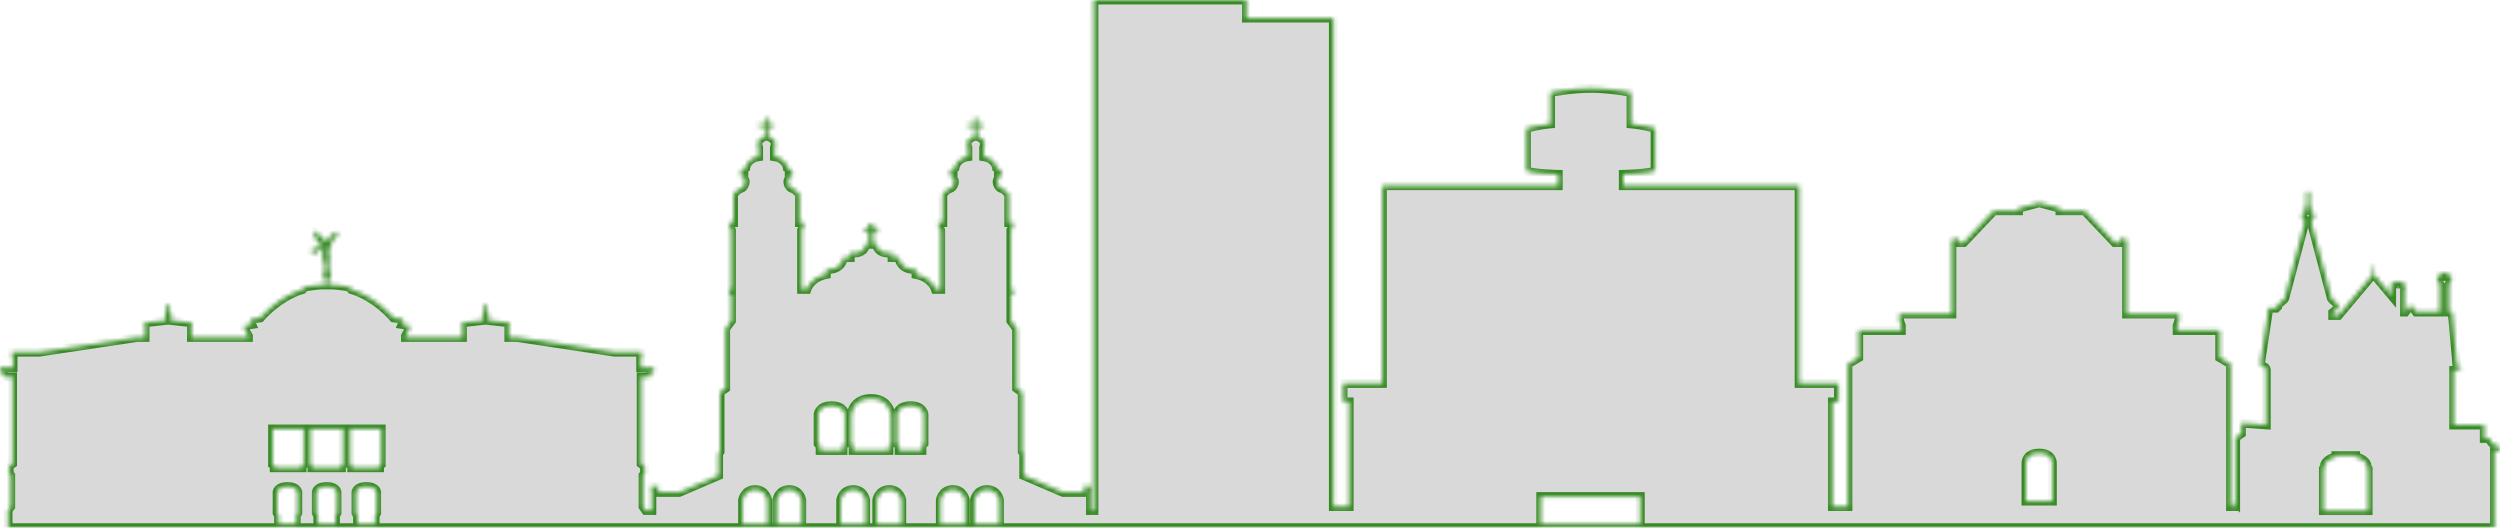 <svg width="559" height="118" viewBox="0 0 559 118" fill="none" xmlns="http://www.w3.org/2000/svg">
<g clip-path="url(#clip0_2633_20)">
<mask id="path-1-inside-1_2633_20" fill="white">
<path d="M556.723 98.319V98.029H555.494V95.021H548.656V82.855H549.491V82.436H550.215V81.968C549.831 82.025 549.371 81.624 549.371 81.624L548.322 69.765H547.576V63.588L548.155 62.543V61.808H547.481V61.009H545.648V61.808H544.974V62.543L545.553 63.588V69.765H540.278L539.052 68.152L537.827 69.765H537.654V64.876L537.795 64.393V63.5H537.266V63.017H535.146V63.5H534.617V64.393L534.759 64.876V66.069L530.882 61.445V59.949L530.69 59.03L530.497 59.949V61.445L522.881 70.526H521.602V69.892L522.689 68.992L522.903 68.572V68.121C522.903 68.121 521.47 67.073 521.319 66.735L516.915 50.129C516.915 50.129 517.265 49.447 516.862 49.295C516.862 49.295 516.953 48.642 517.514 48.642V47.916C517.514 47.916 516.553 47.487 516.682 46.54C516.682 46.54 516.944 45.927 516.465 45.779V43.099L516.087 42.749L515.706 43.099V45.779C515.227 45.927 515.489 46.54 515.489 46.54C515.618 47.487 514.657 47.916 514.657 47.916V48.642C515.215 48.642 515.309 49.295 515.309 49.295C514.906 49.447 515.255 50.129 515.255 50.129L510.852 66.735C510.701 67.073 509.268 68.121 509.268 68.121V68.572L508.946 68.894H507.135V69.989L505.513 80.775V81.539L505.815 81.975C506.795 81.975 506.732 82.723 506.732 82.723V94.999L501.173 94.598V96.946L499.884 97.861V112.233L499.692 112.041V113.265H498.747V81.365L496.344 79.967V73.885H486.813V72.849L487.225 71.643V70.207H475.511V53.841C475.511 53.841 475.458 53.329 474.724 53.329H474.673C473.939 53.329 473.886 53.841 473.886 53.841V54.235H472.865L466.125 47.117H460.622V46.574L455.973 45.331L451.324 46.574V47.117H445.821L439.08 54.235H438.06V53.841C438.06 53.841 438.006 53.329 437.272 53.329H437.222C436.488 53.329 436.435 53.841 436.435 53.841V70.207H424.72V71.643L425.133 72.849V73.885H415.602V79.967L413.198 81.365V113.265H409.73V89.866H411.094V85.734H402.291V41.521H362.978V38.996C362.978 38.996 368.717 38.841 370.081 38.235V28.671C370.081 28.671 367.413 27.942 364.704 27.692V20.656C364.704 20.656 359.916 19.744 355.796 19.744H355.598C351.478 19.744 346.69 20.656 346.69 20.656V27.692C343.981 27.942 341.313 28.671 341.313 28.671V38.235C342.674 38.841 348.416 38.996 348.416 38.996V41.521H309.104V85.734H300.303V89.866H301.667V113.265H298.145V4.04H278.711V0H244.599V114.133H243.83V109.534L244.038 109.291V108.732H242.296V109.291L242.504 109.534V110.093H237.704L228.909 106.324V101.438L228.579 100.983V87.723L227.325 86.817V73.487L226.037 71.741V65.94H226.525V64.696H226.037V51.47L226.525 50.492V49.759H225.561V43.478C225.561 43.478 224.856 42.414 223.948 42.152C223.041 41.89 222.629 40.261 223.268 40.028V39.393H223.914V38.178L222.859 37.547C222.859 37.547 222.591 35.435 219.958 35.031V32.97L220.112 32.458V31.827L219.958 31.471C219.958 31.471 219.409 30.703 218.531 30.495V28.368H219.888V27.739H218.531V26.414H217.835V27.739H216.477V28.368H217.835V30.495C216.953 30.703 216.408 31.471 216.408 31.471L216.253 31.827V32.458L216.408 32.97V35.031C213.774 35.435 213.507 37.547 213.507 37.547L212.452 38.178V39.393H213.097V40.028C213.737 40.258 213.324 41.887 212.417 42.152C211.51 42.414 210.804 43.478 210.804 43.478V49.759H209.84V50.492L210.329 51.47V64.696H209.179C209.179 64.696 208.395 62.07 204.838 61.356V60.217C204.838 60.217 201.553 60.706 200.961 57.565H199.477V56.517C199.477 56.517 196.287 57.086 196.019 54.611H195.323V51.912H196.299V51.167H195.323V50.005H194.255V51.167H193.279V51.912H194.255V54.611H193.559C193.291 57.086 190.101 56.517 190.101 56.517V57.565H188.617C188.025 60.706 184.74 60.217 184.74 60.217V61.356C181.183 62.07 180.399 64.696 180.399 64.696H179.249V51.47L179.738 50.492V49.759H178.774V43.478C178.774 43.478 178.068 42.414 177.161 42.152C176.254 41.89 175.841 40.261 176.481 40.028V39.393H177.126V38.178L176.071 37.547C176.071 37.547 175.804 35.435 173.17 35.031V32.97L173.325 32.458V31.827L173.17 31.471C173.17 31.471 172.622 30.703 171.743 30.495V28.368H173.101V27.739H171.743V26.414H171.047V27.739H169.69V28.368H171.047V30.495C170.165 30.703 169.62 31.471 169.62 31.471L169.466 31.827V32.458L169.62 32.97V35.031C166.987 35.435 166.719 37.547 166.719 37.547L165.664 38.178V39.393H166.31V40.028C166.949 40.258 166.537 41.887 165.63 42.152C164.722 42.414 164.017 43.478 164.017 43.478V49.759H163.053V50.492L163.541 51.47V64.696H163.053V65.94H163.541V71.741L162.253 73.487V86.817L160.999 87.723V100.983L160.669 101.438V106.324L151.874 110.093H147.074V109.534L147.282 109.291V108.732H145.54V109.291L145.748 109.534V114.133H144.387L143.792 113.29V106.299L144.129 105.917V104.241L143.376 103.679V84.295H145.294C145.294 84.295 145.351 83.196 146.18 83.196V82.202H143.269V79.749L143.565 79.434V78.73H137.376L115.535 75.438H113.781V73.155L113.925 72.628V72.18L109.138 71.634V71.359C109.138 71.359 109.509 70.908 109.138 70.599C109.138 70.599 109.431 70.065 109.138 69.901C108.845 69.737 108.968 68.676 108.968 68.676C108.968 68.676 109.094 68.105 108.587 68.105C108.079 68.105 108.205 68.676 108.205 68.676C108.205 68.676 108.328 69.737 108.035 69.901C107.742 70.065 108.035 70.599 108.035 70.599C107.664 70.908 108.035 71.359 108.035 71.359V71.634L103.248 72.18V72.628L103.393 73.155V75.438H90.674V75.119L91.543 73.556V72.783L89.915 72.54L90.103 72.095V71.362L88.022 71.085C88.022 71.085 84.144 66.41 78.563 64.718L78.248 64.232C78.248 64.232 75.775 63.667 73.608 63.705L73.375 63.241V62.733L73.756 62.269V61.953C73.756 61.953 74.367 61.151 73.734 60.558C73.734 60.558 73.425 60.438 73.523 60.094C73.523 60.094 73.813 59.778 73.438 59.396C73.372 59.33 73.847 58.859 73.709 58.743C73.567 58.626 73.611 58.276 73.611 58.276C73.904 57.098 73.472 56.12 73.472 56.12C73.665 55.823 73.885 55.047 73.885 55.047C73.999 54.248 75.142 52.796 75.406 52.512C75.671 52.228 75.759 51.849 75.759 51.849C73.454 52.231 73.365 53.819 73.365 53.819C72.742 53.37 72.395 53.774 72.395 53.774C71.274 51.884 70.168 51.603 70.168 51.603C70.09 53.497 71.416 54.261 71.416 54.261C72.074 55.372 70.956 55.428 70.956 55.428C70.956 55.428 69.264 55.41 69.731 56.388C70.197 57.37 71.46 55.933 71.46 55.933C71.765 55.687 72.553 55.072 72.197 56.098C71.844 57.123 72.436 58.781 72.48 59.005C72.524 59.229 72.584 59.75 72.682 60.094C72.779 60.438 72.471 60.558 72.471 60.558C71.841 61.151 72.449 61.953 72.449 61.953V62.269L72.83 62.733V63.241L72.597 63.705C70.427 63.67 67.957 64.232 67.957 64.232L67.642 64.718C62.064 66.413 58.183 71.085 58.183 71.085L56.101 71.362V72.095L56.29 72.54L54.662 72.783V73.556L55.531 75.119V75.438H42.812V73.155L42.957 72.628V72.18L38.169 71.634V71.359C38.169 71.359 38.541 70.908 38.169 70.599C38.169 70.599 38.462 70.065 38.169 69.901C37.877 69.737 37.999 68.676 37.999 68.676C37.999 68.676 38.125 68.105 37.618 68.105C37.111 68.105 37.237 68.676 37.237 68.676C37.237 68.676 37.36 69.737 37.067 69.901C36.774 70.065 37.067 70.599 37.067 70.599C36.695 70.908 37.067 71.359 37.067 71.359V71.634L32.279 72.18V72.628L32.424 73.155V75.438H30.67L8.829 78.73H2.614V79.434L2.91 79.749V82.202H0V83.196C0.828 83.196 0.885 84.295 0.885 84.295H2.803V103.679L2.051 104.241V105.917L2.388 106.299V113.29L1.792 114.133V118H557.765V100.718H558.994V99.875C557.394 99.771 556.716 98.316 556.716 98.316L556.723 98.319ZM66.578 114.701L66.24 115.32V117.16H62.303V115.32L61.966 114.701V109.979C61.966 109.979 62.177 108.783 64.272 108.783C66.367 108.783 66.578 109.979 66.578 109.979V114.701ZM67.913 103.818L67.532 104.073V104.582H61.327V104.073L60.946 103.818V95.93H67.913V103.818ZM75.344 114.701L75.006 115.32V117.16H71.069V115.32L70.732 114.701V109.979C70.732 109.979 70.943 108.783 73.038 108.783C75.132 108.783 75.344 109.979 75.344 109.979V114.701ZM76.739 103.818L76.336 104.073V104.582H69.778V104.073L69.375 103.818V95.93H76.739V103.818ZM84.216 114.701L83.879 115.32V117.16H79.942V115.32L79.605 114.701V109.979C79.605 109.979 79.816 108.783 81.911 108.783C84.005 108.783 84.216 109.979 84.216 109.979V114.701ZM85.234 103.818L84.853 104.073V104.582H78.648V104.073L78.266 103.818V95.93H85.234V103.818ZM171.624 117.16H166.052V111.813C166.052 111.813 166.411 109.487 168.836 109.487C171.262 109.487 171.621 111.813 171.621 111.813V117.16H171.624ZM179.262 117.16H173.69V111.813C173.69 111.813 174.049 109.487 176.474 109.487C178.9 109.487 179.259 111.813 179.259 111.813V117.16H179.262ZM190.321 94.563V92.855C190.321 92.855 190.494 89.121 194.765 89.121C199.037 89.121 199.21 92.855 199.21 92.855V99.206L198.756 99.73V100.709H190.771V99.73L190.318 99.206V94.563H190.321ZM182.938 99.203V92.625C182.938 92.625 183.121 90.725 185.933 90.725C188.746 90.725 188.929 92.625 188.929 92.625V99.203L188.475 99.727V100.705H183.391V99.727L182.938 99.203ZM193.559 117.16H187.987V111.813C187.987 111.813 188.346 109.487 190.771 109.487C193.197 109.487 193.556 111.813 193.556 111.813V117.16H193.559ZM201.626 117.16H196.054V111.813C196.054 111.813 196.413 109.487 198.838 109.487C201.263 109.487 201.623 111.813 201.623 111.813V117.16H201.626ZM206.593 99.203L206.139 99.727V100.705H201.056V99.727L200.602 99.203V92.625C200.602 92.625 200.785 90.725 203.597 90.725C206.41 90.725 206.593 92.625 206.593 92.625V99.203ZM215.841 117.16H210.269V111.813C210.269 111.813 210.628 109.487 213.053 109.487C215.479 109.487 215.838 111.813 215.838 111.813V117.16H215.841ZM223.479 117.16H217.907V111.813C217.907 111.813 218.266 109.487 220.691 109.487C223.117 109.487 223.476 111.813 223.476 111.813V117.16H223.479ZM366.754 117.16H344.52V111.046H366.754V117.16ZM458.902 112.037H453.012V103.502C453.012 103.502 452.977 101.321 455.957 101.321C458.937 101.321 458.902 103.502 458.902 103.502V112.037ZM529.499 114.174H519.52V104.755L519.81 104.247V103.862C519.81 103.862 520.283 102.508 522.317 102.195V101.883H526.705V102.195C528.74 102.508 529.212 103.862 529.212 103.862V104.247L529.502 104.755V114.174H529.499Z"/>
</mask>
<path d="M556.723 98.319V98.029H555.494V95.021H548.656V82.855H549.491V82.436H550.215V81.968C549.831 82.025 549.371 81.624 549.371 81.624L548.322 69.765H547.576V63.588L548.155 62.543V61.808H547.481V61.009H545.648V61.808H544.974V62.543L545.553 63.588V69.765H540.278L539.052 68.152L537.827 69.765H537.654V64.876L537.795 64.393V63.5H537.266V63.017H535.146V63.5H534.617V64.393L534.759 64.876V66.069L530.882 61.445V59.949L530.69 59.03L530.497 59.949V61.445L522.881 70.526H521.602V69.892L522.689 68.992L522.903 68.572V68.121C522.903 68.121 521.47 67.073 521.319 66.735L516.915 50.129C516.915 50.129 517.265 49.447 516.862 49.295C516.862 49.295 516.953 48.642 517.514 48.642V47.916C517.514 47.916 516.553 47.487 516.682 46.54C516.682 46.54 516.944 45.927 516.465 45.779V43.099L516.087 42.749L515.706 43.099V45.779C515.227 45.927 515.489 46.54 515.489 46.54C515.618 47.487 514.657 47.916 514.657 47.916V48.642C515.215 48.642 515.309 49.295 515.309 49.295C514.906 49.447 515.255 50.129 515.255 50.129L510.852 66.735C510.701 67.073 509.268 68.121 509.268 68.121V68.572L508.946 68.894H507.135V69.989L505.513 80.775V81.539L505.815 81.975C506.795 81.975 506.732 82.723 506.732 82.723V94.999L501.173 94.598V96.946L499.884 97.861V112.233L499.692 112.041V113.265H498.747V81.365L496.344 79.967V73.885H486.813V72.849L487.225 71.643V70.207H475.511V53.841C475.511 53.841 475.458 53.329 474.724 53.329H474.673C473.939 53.329 473.886 53.841 473.886 53.841V54.235H472.865L466.125 47.117H460.622V46.574L455.973 45.331L451.324 46.574V47.117H445.821L439.08 54.235H438.06V53.841C438.06 53.841 438.006 53.329 437.272 53.329H437.222C436.488 53.329 436.435 53.841 436.435 53.841V70.207H424.72V71.643L425.133 72.849V73.885H415.602V79.967L413.198 81.365V113.265H409.73V89.866H411.094V85.734H402.291V41.521H362.978V38.996C362.978 38.996 368.717 38.841 370.081 38.235V28.671C370.081 28.671 367.413 27.942 364.704 27.692V20.656C364.704 20.656 359.916 19.744 355.796 19.744H355.598C351.478 19.744 346.69 20.656 346.69 20.656V27.692C343.981 27.942 341.313 28.671 341.313 28.671V38.235C342.674 38.841 348.416 38.996 348.416 38.996V41.521H309.104V85.734H300.303V89.866H301.667V113.265H298.145V4.04H278.711V0H244.599V114.133H243.83V109.534L244.038 109.291V108.732H242.296V109.291L242.504 109.534V110.093H237.704L228.909 106.324V101.438L228.579 100.983V87.723L227.325 86.817V73.487L226.037 71.741V65.94H226.525V64.696H226.037V51.47L226.525 50.492V49.759H225.561V43.478C225.561 43.478 224.856 42.414 223.948 42.152C223.041 41.89 222.629 40.261 223.268 40.028V39.393H223.914V38.178L222.859 37.547C222.859 37.547 222.591 35.435 219.958 35.031V32.97L220.112 32.458V31.827L219.958 31.471C219.958 31.471 219.409 30.703 218.531 30.495V28.368H219.888V27.739H218.531V26.414H217.835V27.739H216.477V28.368H217.835V30.495C216.953 30.703 216.408 31.471 216.408 31.471L216.253 31.827V32.458L216.408 32.97V35.031C213.774 35.435 213.507 37.547 213.507 37.547L212.452 38.178V39.393H213.097V40.028C213.737 40.258 213.324 41.887 212.417 42.152C211.51 42.414 210.804 43.478 210.804 43.478V49.759H209.84V50.492L210.329 51.47V64.696H209.179C209.179 64.696 208.395 62.07 204.838 61.356V60.217C204.838 60.217 201.553 60.706 200.961 57.565H199.477V56.517C199.477 56.517 196.287 57.086 196.019 54.611H195.323V51.912H196.299V51.167H195.323V50.005H194.255V51.167H193.279V51.912H194.255V54.611H193.559C193.291 57.086 190.101 56.517 190.101 56.517V57.565H188.617C188.025 60.706 184.74 60.217 184.74 60.217V61.356C181.183 62.07 180.399 64.696 180.399 64.696H179.249V51.47L179.738 50.492V49.759H178.774V43.478C178.774 43.478 178.068 42.414 177.161 42.152C176.254 41.89 175.841 40.261 176.481 40.028V39.393H177.126V38.178L176.071 37.547C176.071 37.547 175.804 35.435 173.17 35.031V32.97L173.325 32.458V31.827L173.17 31.471C173.17 31.471 172.622 30.703 171.743 30.495V28.368H173.101V27.739H171.743V26.414H171.047V27.739H169.69V28.368H171.047V30.495C170.165 30.703 169.62 31.471 169.62 31.471L169.466 31.827V32.458L169.62 32.97V35.031C166.987 35.435 166.719 37.547 166.719 37.547L165.664 38.178V39.393H166.31V40.028C166.949 40.258 166.537 41.887 165.63 42.152C164.722 42.414 164.017 43.478 164.017 43.478V49.759H163.053V50.492L163.541 51.47V64.696H163.053V65.94H163.541V71.741L162.253 73.487V86.817L160.999 87.723V100.983L160.669 101.438V106.324L151.874 110.093H147.074V109.534L147.282 109.291V108.732H145.54V109.291L145.748 109.534V114.133H144.387L143.792 113.29V106.299L144.129 105.917V104.241L143.376 103.679V84.295H145.294C145.294 84.295 145.351 83.196 146.18 83.196V82.202H143.269V79.749L143.565 79.434V78.73H137.376L115.535 75.438H113.781V73.155L113.925 72.628V72.18L109.138 71.634V71.359C109.138 71.359 109.509 70.908 109.138 70.599C109.138 70.599 109.431 70.065 109.138 69.901C108.845 69.737 108.968 68.676 108.968 68.676C108.968 68.676 109.094 68.105 108.587 68.105C108.079 68.105 108.205 68.676 108.205 68.676C108.205 68.676 108.328 69.737 108.035 69.901C107.742 70.065 108.035 70.599 108.035 70.599C107.664 70.908 108.035 71.359 108.035 71.359V71.634L103.248 72.18V72.628L103.393 73.155V75.438H90.674V75.119L91.543 73.556V72.783L89.915 72.54L90.103 72.095V71.362L88.022 71.085C88.022 71.085 84.144 66.41 78.563 64.718L78.248 64.232C78.248 64.232 75.775 63.667 73.608 63.705L73.375 63.241V62.733L73.756 62.269V61.953C73.756 61.953 74.367 61.151 73.734 60.558C73.734 60.558 73.425 60.438 73.523 60.094C73.523 60.094 73.813 59.778 73.438 59.396C73.372 59.33 73.847 58.859 73.709 58.743C73.567 58.626 73.611 58.276 73.611 58.276C73.904 57.098 73.472 56.12 73.472 56.12C73.665 55.823 73.885 55.047 73.885 55.047C73.999 54.248 75.142 52.796 75.406 52.512C75.671 52.228 75.759 51.849 75.759 51.849C73.454 52.231 73.365 53.819 73.365 53.819C72.742 53.37 72.395 53.774 72.395 53.774C71.274 51.884 70.168 51.603 70.168 51.603C70.09 53.497 71.416 54.261 71.416 54.261C72.074 55.372 70.956 55.428 70.956 55.428C70.956 55.428 69.264 55.41 69.731 56.388C70.197 57.37 71.46 55.933 71.46 55.933C71.765 55.687 72.553 55.072 72.197 56.098C71.844 57.123 72.436 58.781 72.48 59.005C72.524 59.229 72.584 59.75 72.682 60.094C72.779 60.438 72.471 60.558 72.471 60.558C71.841 61.151 72.449 61.953 72.449 61.953V62.269L72.83 62.733V63.241L72.597 63.705C70.427 63.67 67.957 64.232 67.957 64.232L67.642 64.718C62.064 66.413 58.183 71.085 58.183 71.085L56.101 71.362V72.095L56.29 72.54L54.662 72.783V73.556L55.531 75.119V75.438H42.812V73.155L42.957 72.628V72.18L38.169 71.634V71.359C38.169 71.359 38.541 70.908 38.169 70.599C38.169 70.599 38.462 70.065 38.169 69.901C37.877 69.737 37.999 68.676 37.999 68.676C37.999 68.676 38.125 68.105 37.618 68.105C37.111 68.105 37.237 68.676 37.237 68.676C37.237 68.676 37.36 69.737 37.067 69.901C36.774 70.065 37.067 70.599 37.067 70.599C36.695 70.908 37.067 71.359 37.067 71.359V71.634L32.279 72.18V72.628L32.424 73.155V75.438H30.67L8.829 78.73H2.614V79.434L2.91 79.749V82.202H0V83.196C0.828 83.196 0.885 84.295 0.885 84.295H2.803V103.679L2.051 104.241V105.917L2.388 106.299V113.29L1.792 114.133V118H557.765V100.718H558.994V99.875C557.394 99.771 556.716 98.316 556.716 98.316L556.723 98.319ZM66.578 114.701L66.24 115.32V117.16H62.303V115.32L61.966 114.701V109.979C61.966 109.979 62.177 108.783 64.272 108.783C66.367 108.783 66.578 109.979 66.578 109.979V114.701ZM67.913 103.818L67.532 104.073V104.582H61.327V104.073L60.946 103.818V95.93H67.913V103.818ZM75.344 114.701L75.006 115.32V117.16H71.069V115.32L70.732 114.701V109.979C70.732 109.979 70.943 108.783 73.038 108.783C75.132 108.783 75.344 109.979 75.344 109.979V114.701ZM76.739 103.818L76.336 104.073V104.582H69.778V104.073L69.375 103.818V95.93H76.739V103.818ZM84.216 114.701L83.879 115.32V117.16H79.942V115.32L79.605 114.701V109.979C79.605 109.979 79.816 108.783 81.911 108.783C84.005 108.783 84.216 109.979 84.216 109.979V114.701ZM85.234 103.818L84.853 104.073V104.582H78.648V104.073L78.266 103.818V95.93H85.234V103.818ZM171.624 117.16H166.052V111.813C166.052 111.813 166.411 109.487 168.836 109.487C171.262 109.487 171.621 111.813 171.621 111.813V117.16H171.624ZM179.262 117.16H173.69V111.813C173.69 111.813 174.049 109.487 176.474 109.487C178.9 109.487 179.259 111.813 179.259 111.813V117.16H179.262ZM190.321 94.563V92.855C190.321 92.855 190.494 89.121 194.765 89.121C199.037 89.121 199.21 92.855 199.21 92.855V99.206L198.756 99.73V100.709H190.771V99.73L190.318 99.206V94.563H190.321ZM182.938 99.203V92.625C182.938 92.625 183.121 90.725 185.933 90.725C188.746 90.725 188.929 92.625 188.929 92.625V99.203L188.475 99.727V100.705H183.391V99.727L182.938 99.203ZM193.559 117.16H187.987V111.813C187.987 111.813 188.346 109.487 190.771 109.487C193.197 109.487 193.556 111.813 193.556 111.813V117.16H193.559ZM201.626 117.16H196.054V111.813C196.054 111.813 196.413 109.487 198.838 109.487C201.263 109.487 201.623 111.813 201.623 111.813V117.16H201.626ZM206.593 99.203L206.139 99.727V100.705H201.056V99.727L200.602 99.203V92.625C200.602 92.625 200.785 90.725 203.597 90.725C206.41 90.725 206.593 92.625 206.593 92.625V99.203ZM215.841 117.16H210.269V111.813C210.269 111.813 210.628 109.487 213.053 109.487C215.479 109.487 215.838 111.813 215.838 111.813V117.16H215.841ZM223.479 117.16H217.907V111.813C217.907 111.813 218.266 109.487 220.691 109.487C223.117 109.487 223.476 111.813 223.476 111.813V117.16H223.479ZM366.754 117.16H344.52V111.046H366.754V117.16ZM458.902 112.037H453.012V103.502C453.012 103.502 452.977 101.321 455.957 101.321C458.937 101.321 458.902 103.502 458.902 103.502V112.037ZM529.499 114.174H519.52V104.755L519.81 104.247V103.862C519.81 103.862 520.283 102.508 522.317 102.195V101.883H526.705V102.195C528.74 102.508 529.212 103.862 529.212 103.862V104.247L529.502 104.755V114.174H529.499Z" fill="#DAD9D9" stroke="#378B25" stroke-width="2" mask="url(#path-1-inside-1_2633_20)"/>
</g>
<defs>
<clipPath id="clip0_2633_20">
<rect width="559" height="118" fill="white"/>
</clipPath>
</defs>
</svg>
